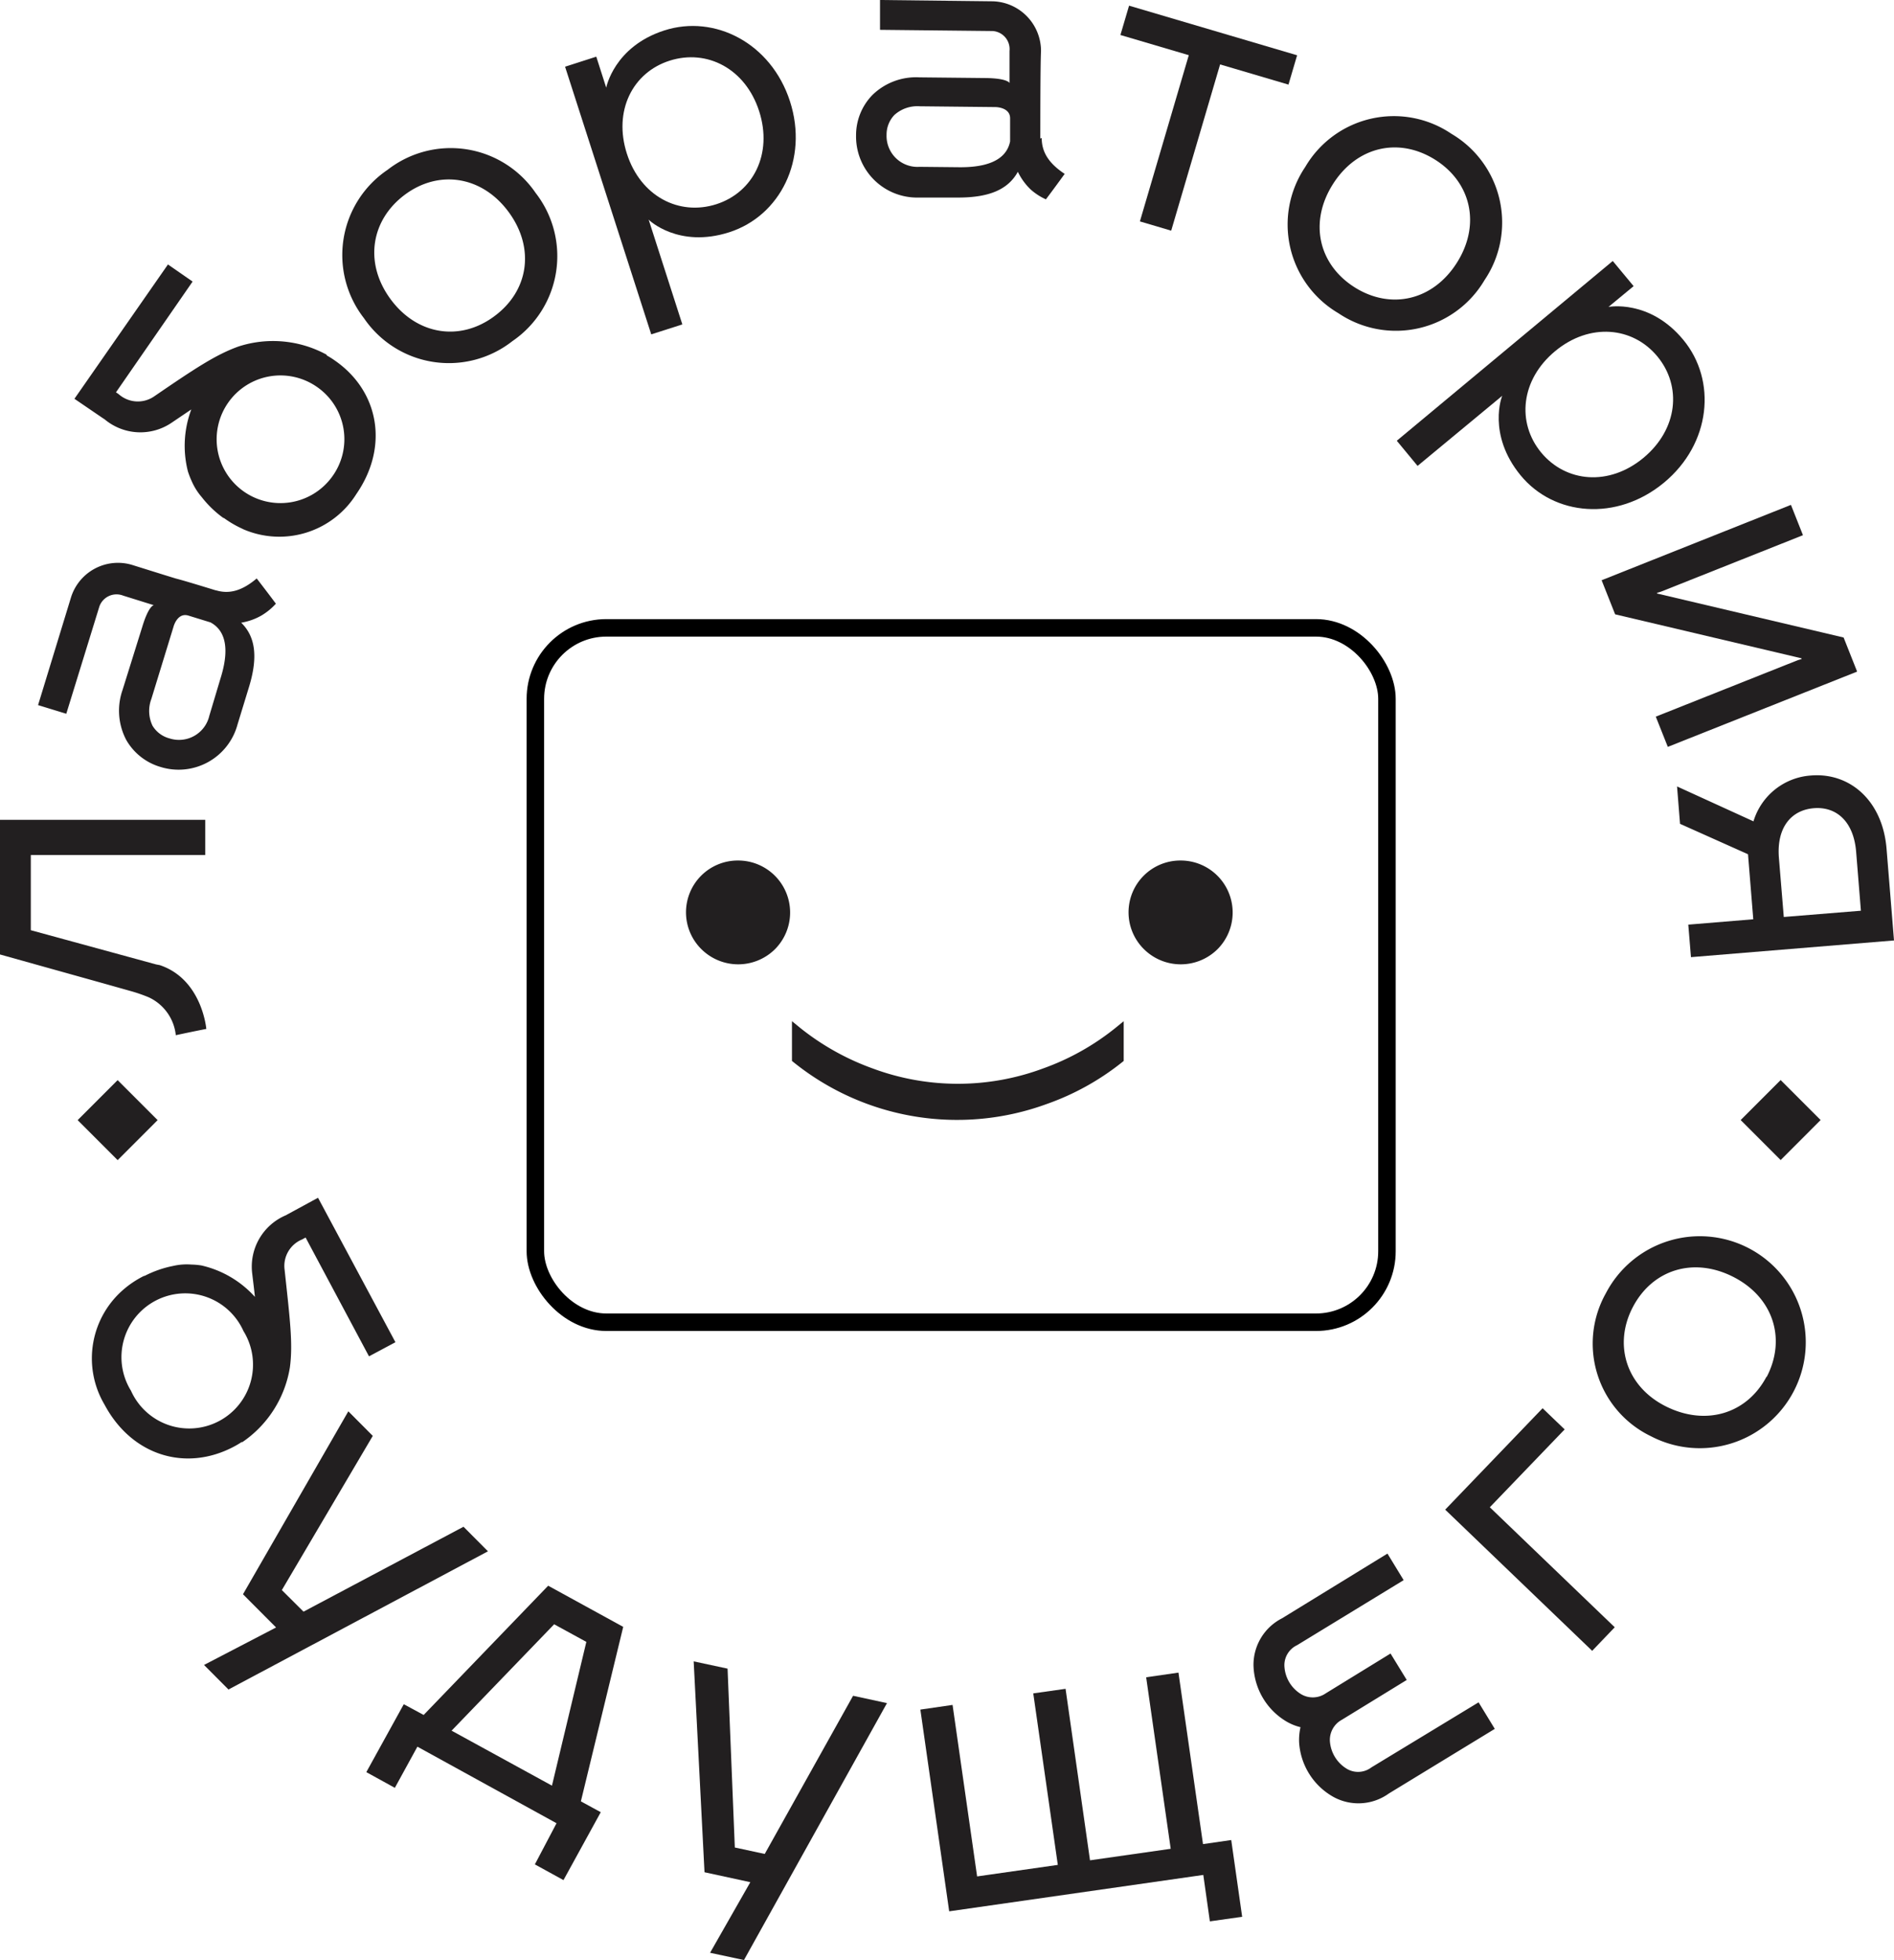 <?xml version="1.0" encoding="UTF-8"?> <svg xmlns="http://www.w3.org/2000/svg" viewBox="0 0 190.58 197.14"><defs><style>.cls-1{fill:none;stroke:#000;stroke-miterlimit:10;stroke-width:1.76px;}.cls-2{fill:#221f20;}</style></defs><g id="Слой_2" data-name="Слой 2"><g id="Слой_1-2" data-name="Слой 1"><rect class="cls-1" x="53.87" y="63.15" width="85.69" height="69.84" rx="7.14"></rect><polygon class="cls-2" points="37.51 144.42 28.36 159.93 30.54 162.1 46.64 153.56 49.1 156.03 22.99 169.93 20.53 167.46 27.78 163.69 24.45 160.35 35.05 141.95 37.51 144.42"></polygon><path class="cls-2" d="M40.63,171.41l2,1.08,12.53-13,7.55,4.14-4.26,17.55,2,1.09-3.75,6.83-2.88-1.58L56,183.38l-14-7.7-2.27,4.14-2.87-1.58Zm14.91,8.19L59,165.14l-3.24-1.77-10.32,10.7Z"></path><polygon class="cls-2" points="73.21 167.83 73.94 185.82 76.95 186.47 85.84 170.56 89.25 171.3 74.86 197.14 71.45 196.41 75.5 189.31 70.89 188.31 69.8 167.1 73.21 167.83"></polygon><polygon class="cls-2" points="92.61 171.95 95.85 171.48 98.32 188.73 106.44 187.57 103.97 170.32 107.22 169.86 109.68 187.11 117.8 185.95 115.33 168.7 118.58 168.23 121.05 185.48 123.89 185.07 124.99 192.79 121.74 193.25 121.08 188.58 95.51 192.24 92.61 171.95"></polygon><polygon class="cls-2" points="145.42 151.84 155.22 141.64 157.44 143.77 149.91 151.6 162.48 163.67 160.21 166.04 145.42 151.84"></polygon><path class="cls-2" d="M161.59,130.07a10.66,10.66,0,1,1,4.52,14.38,10.34,10.34,0,0,1-4.52-14.38m16.17,8.44c2-3.82.69-8-3.31-10.06s-8.15-.78-10.14,3-.68,8,3.31,10,8.15.78,10.14-3"></path><path class="cls-2" d="M39,17.08a10.34,10.34,0,0,1,14.9,2.33,10.35,10.35,0,0,1-2.34,14.9A10.34,10.34,0,0,1,36.62,32,10.34,10.34,0,0,1,39,17.08M49.71,31.83c3.48-2.54,4.15-6.84,1.49-10.48s-7-4.32-10.43-1.79-4.16,6.84-1.5,10.49,7,4.32,10.44,1.78"></path><path class="cls-2" d="M56.86,6.71,60,5.7l1,3.12h0s.78-4.13,5.85-5.76,10.75,1.28,12.64,7.13-1,11.53-6.11,13.17-8.1-1.23-8.11-1.27h0l3.39,10.54-3.13,1ZM72.08,20.54c3.71-1.19,5.69-5.06,4.31-9.35s-5.25-6.28-9-5.09-5.69,5.07-4.31,9.36,5.25,6.28,9,5.08"></path><polygon class="cls-2" points="113.61 0.57 130.52 5.56 129.65 8.51 122.77 6.48 117.85 23.2 114.7 22.27 119.62 5.55 112.74 3.52 113.61 0.57"></polygon><path class="cls-2" d="M146.05,13.46a10.35,10.35,0,0,1,3.33,14.71,10.35,10.35,0,0,1-14.71,3.33,10.34,10.34,0,0,1-3.33-14.71,10.33,10.33,0,0,1,14.71-3.33M136.31,28.9c3.64,2.29,7.88,1.33,10.29-2.48s1.45-8.07-2.2-10.36-7.88-1.34-10.29,2.48-1.44,8.06,2.2,10.36"></path><path class="cls-2" d="M162.28,26.25l2.1,2.53-2.53,2.09,0,0s4.12-.8,7.52,3.3,2.8,10.46-1.94,14.38S156.37,51.91,153,47.8s-1.87-8-1.83-8l0,0-8.53,7.06-2.09-2.53Zm-7.2,19.27c2.49,3,6.82,3.41,10.29.53s3.88-7.2,1.4-10.2-6.82-3.41-10.29-.53-3.88,7.2-1.4,10.2"></path><polygon class="cls-2" points="180.21 50.78 181.42 53.83 167.13 59.51 166.73 59.63 166.76 59.7 185.51 64.12 186.87 67.55 167.82 75.12 166.61 72.08 180.9 66.4 181.29 66.28 181.26 66.21 162.52 61.79 161.16 58.36 180.21 50.78"></polygon><path class="cls-2" d="M176.44,82.61A6.5,6.5,0,0,1,182.23,78c3.88-.32,7.2,2.5,7.6,7.36l.75,9.23-20.43,1.68L169.88,93l6.54-.54-.53-6.54-6.84-3.06-.3-3.76ZM179,86.3l.49,5.93,7.76-.63-.48-5.93c-.25-3.06-2-4.57-4.27-4.38s-3.75,1.95-3.5,5"></path><path class="cls-2" d="M32.89,35.69A11.26,11.26,0,0,0,24,34.85c-2.26.81-4.34,2.18-8.46,5a2.9,2.9,0,0,1-3.57-.18l-.09-.07-.21-.14,7.71-11.14-2.48-1.72L7.49,40.11l2.14,1.46.78.53.1.06a5.6,5.6,0,0,0,6.8.33l1.94-1.31a10.4,10.4,0,0,0-.34,6.24,9.16,9.16,0,0,0,.39,1,6.25,6.25,0,0,0,1,1.58,10.62,10.62,0,0,0,2.18,2.1l.05,0h0a10.48,10.48,0,0,0,1.83,1.07h0l.14.07A9.14,9.14,0,0,0,35.85,49.7c3.31-4.78,2.29-10.36-2.16-13.44a8.16,8.16,0,0,0-.83-.52ZM33.38,48a6.42,6.42,0,1,1-1.51-9.1A6.39,6.39,0,0,1,33.38,48"></path><path class="cls-2" d="M24.34,145.08a11.27,11.27,0,0,0,4.83-7.55c.32-2.39,0-4.87-.53-9.8a2.88,2.88,0,0,1,1.79-3.08l.1-.06.22-.12,6.38,11.95L39.79,135,32,120.47l-2.28,1.24-.83.45-.1.06a5.61,5.61,0,0,0-3.41,5.89c.1.85.2,1.62.27,2.33a10.34,10.34,0,0,0-5.38-3.16,7.29,7.29,0,0,0-1-.09,6.11,6.11,0,0,0-1.86.14,10.87,10.87,0,0,0-2.86,1l-.06,0h0a10,10,0,0,0-1.79,1.14h0l-.12.1a9.13,9.13,0,0,0-2.06,11.71c2.74,5.13,8.17,6.78,13,4.23a8.85,8.85,0,0,0,.84-.5Zm-11.16-5.2a6.42,6.42,0,1,1,11.32-6,6.42,6.42,0,1,1-11.32,6"></path><path class="cls-2" d="M0,96l10.38,2.9,2.91.82a15.86,15.86,0,0,1,1.68.59,4.74,4.74,0,0,1,2.72,3.81c2.15-.46,3.07-.63,3.07-.63s-.42-5-4.69-6.42h0L15.7,97,3.1,93.56V86H20.65V82.46H0Z"></path><path class="cls-2" d="M21.75,59.39c-1.11-.34-3.25-1-4.05-1.2l-1.17-.36-3.2-1a4.95,4.95,0,0,0-6.19,3.27L3.83,70.92l2.84.87L10,61a1.83,1.83,0,0,1,2.4-1.09l2.63.82h0l.45.14s-.5,0-1.15,2.13l-2,6.4a6.32,6.32,0,0,0,.36,5,5.85,5.85,0,0,0,3.43,2.73,6.14,6.14,0,0,0,7.78-4.26l1.16-3.79c.95-3.11.59-5.1-.79-6.45a6.07,6.07,0,0,0,2.05-.73,6.26,6.26,0,0,0,1.44-1.18s-.64-.87-1.93-2.54c-1.44,1.22-2.73,1.61-4.11,1.19M21.06,72a3.13,3.13,0,0,1-4,2.27A2.85,2.85,0,0,1,15.35,73a3.43,3.43,0,0,1-.12-2.7L17.47,63s.39-1.43,1.5-1.08h0l2.21.68c1,.54,2.2,1.87,1,5.66Z"></path><path class="cls-2" d="M104.68,13.93c0-1.41,0-7.41.07-8.8a5,5,0,0,0-4.9-5L88.55,0l0,3,11.3.12a1.82,1.82,0,0,1,1.73,2c0,1,0,2.06,0,2.76h0v.47s-.17-.47-2.37-.5l-6.7-.07a6.28,6.28,0,0,0-4.73,1.78,5.79,5.79,0,0,0-1.64,4.06,6.14,6.14,0,0,0,6.28,6.25l4,0c3.25,0,5.05-.88,6-2.59a6.17,6.17,0,0,0,1.28,1.77,6,6,0,0,0,1.54,1s.66-.86,1.89-2.56c-1.58-1.05-2.31-2.17-2.31-3.61m-12.3,2.9a3.11,3.11,0,0,1-3.31-3.21,2.85,2.85,0,0,1,.78-2,3.45,3.45,0,0,1,2.56-.88l7.62.08s1.48,0,1.47,1.14h0l0,2.31c-.23,1.14-1.17,2.64-5.13,2.6Z"></path><path class="cls-2" d="M130.52,165.47l10.72-6.54-1.63-2.67L129,162.77a5.25,5.25,0,0,0-2.87,4.73,6.77,6.77,0,0,0,3.32,5.65,5.29,5.29,0,0,0,1.41.57,5.82,5.82,0,0,0-.14,1.52,6.77,6.77,0,0,0,3.52,5.53,5.24,5.24,0,0,0,5.51-.38l10.66-6.5-1.63-2.67L138,177.76a2.22,2.22,0,0,1-2.42.18,3.53,3.53,0,0,1-1.76-2.79,2.3,2.3,0,0,1,1.21-2.18l6.52-4-1.63-2.66-6.51,4a2.3,2.3,0,0,1-2.49.09,3.51,3.51,0,0,1-1.68-2.84,2.22,2.22,0,0,1,1.26-2.08"></path><path class="cls-2" d="M74.27,86.55a5.21,5.21,0,0,0-3.69,8.92,5.26,5.26,0,0,0,7.4,0,5.23,5.23,0,0,0-3.71-8.92"></path><path class="cls-2" d="M118.8,86.55a5.21,5.21,0,0,0-3.69,8.92,5.26,5.26,0,0,0,7.4,0,5.23,5.23,0,0,0-3.71-8.92"></path><path class="cls-2" d="M105,107.45a24.62,24.62,0,0,1-17.23,0,25.45,25.45,0,0,1-7.26-4.07l-.82-.67v4l.2.16a26.24,26.24,0,0,0,25.44,4.17,25.91,25.91,0,0,0,7.54-4.17l.2-.16v-4l-.82.67a25,25,0,0,1-7.25,4.07"></path><rect class="cls-2" x="8.99" y="109.82" width="5.69" height="5.69" transform="translate(-76.21 41.38) rotate(-45.01)"></rect><rect class="cls-2" x="176.33" y="109.82" width="5.69" height="5.69" transform="translate(-27.18 159.72) rotate(-45.01)"></rect></g></g></svg> 